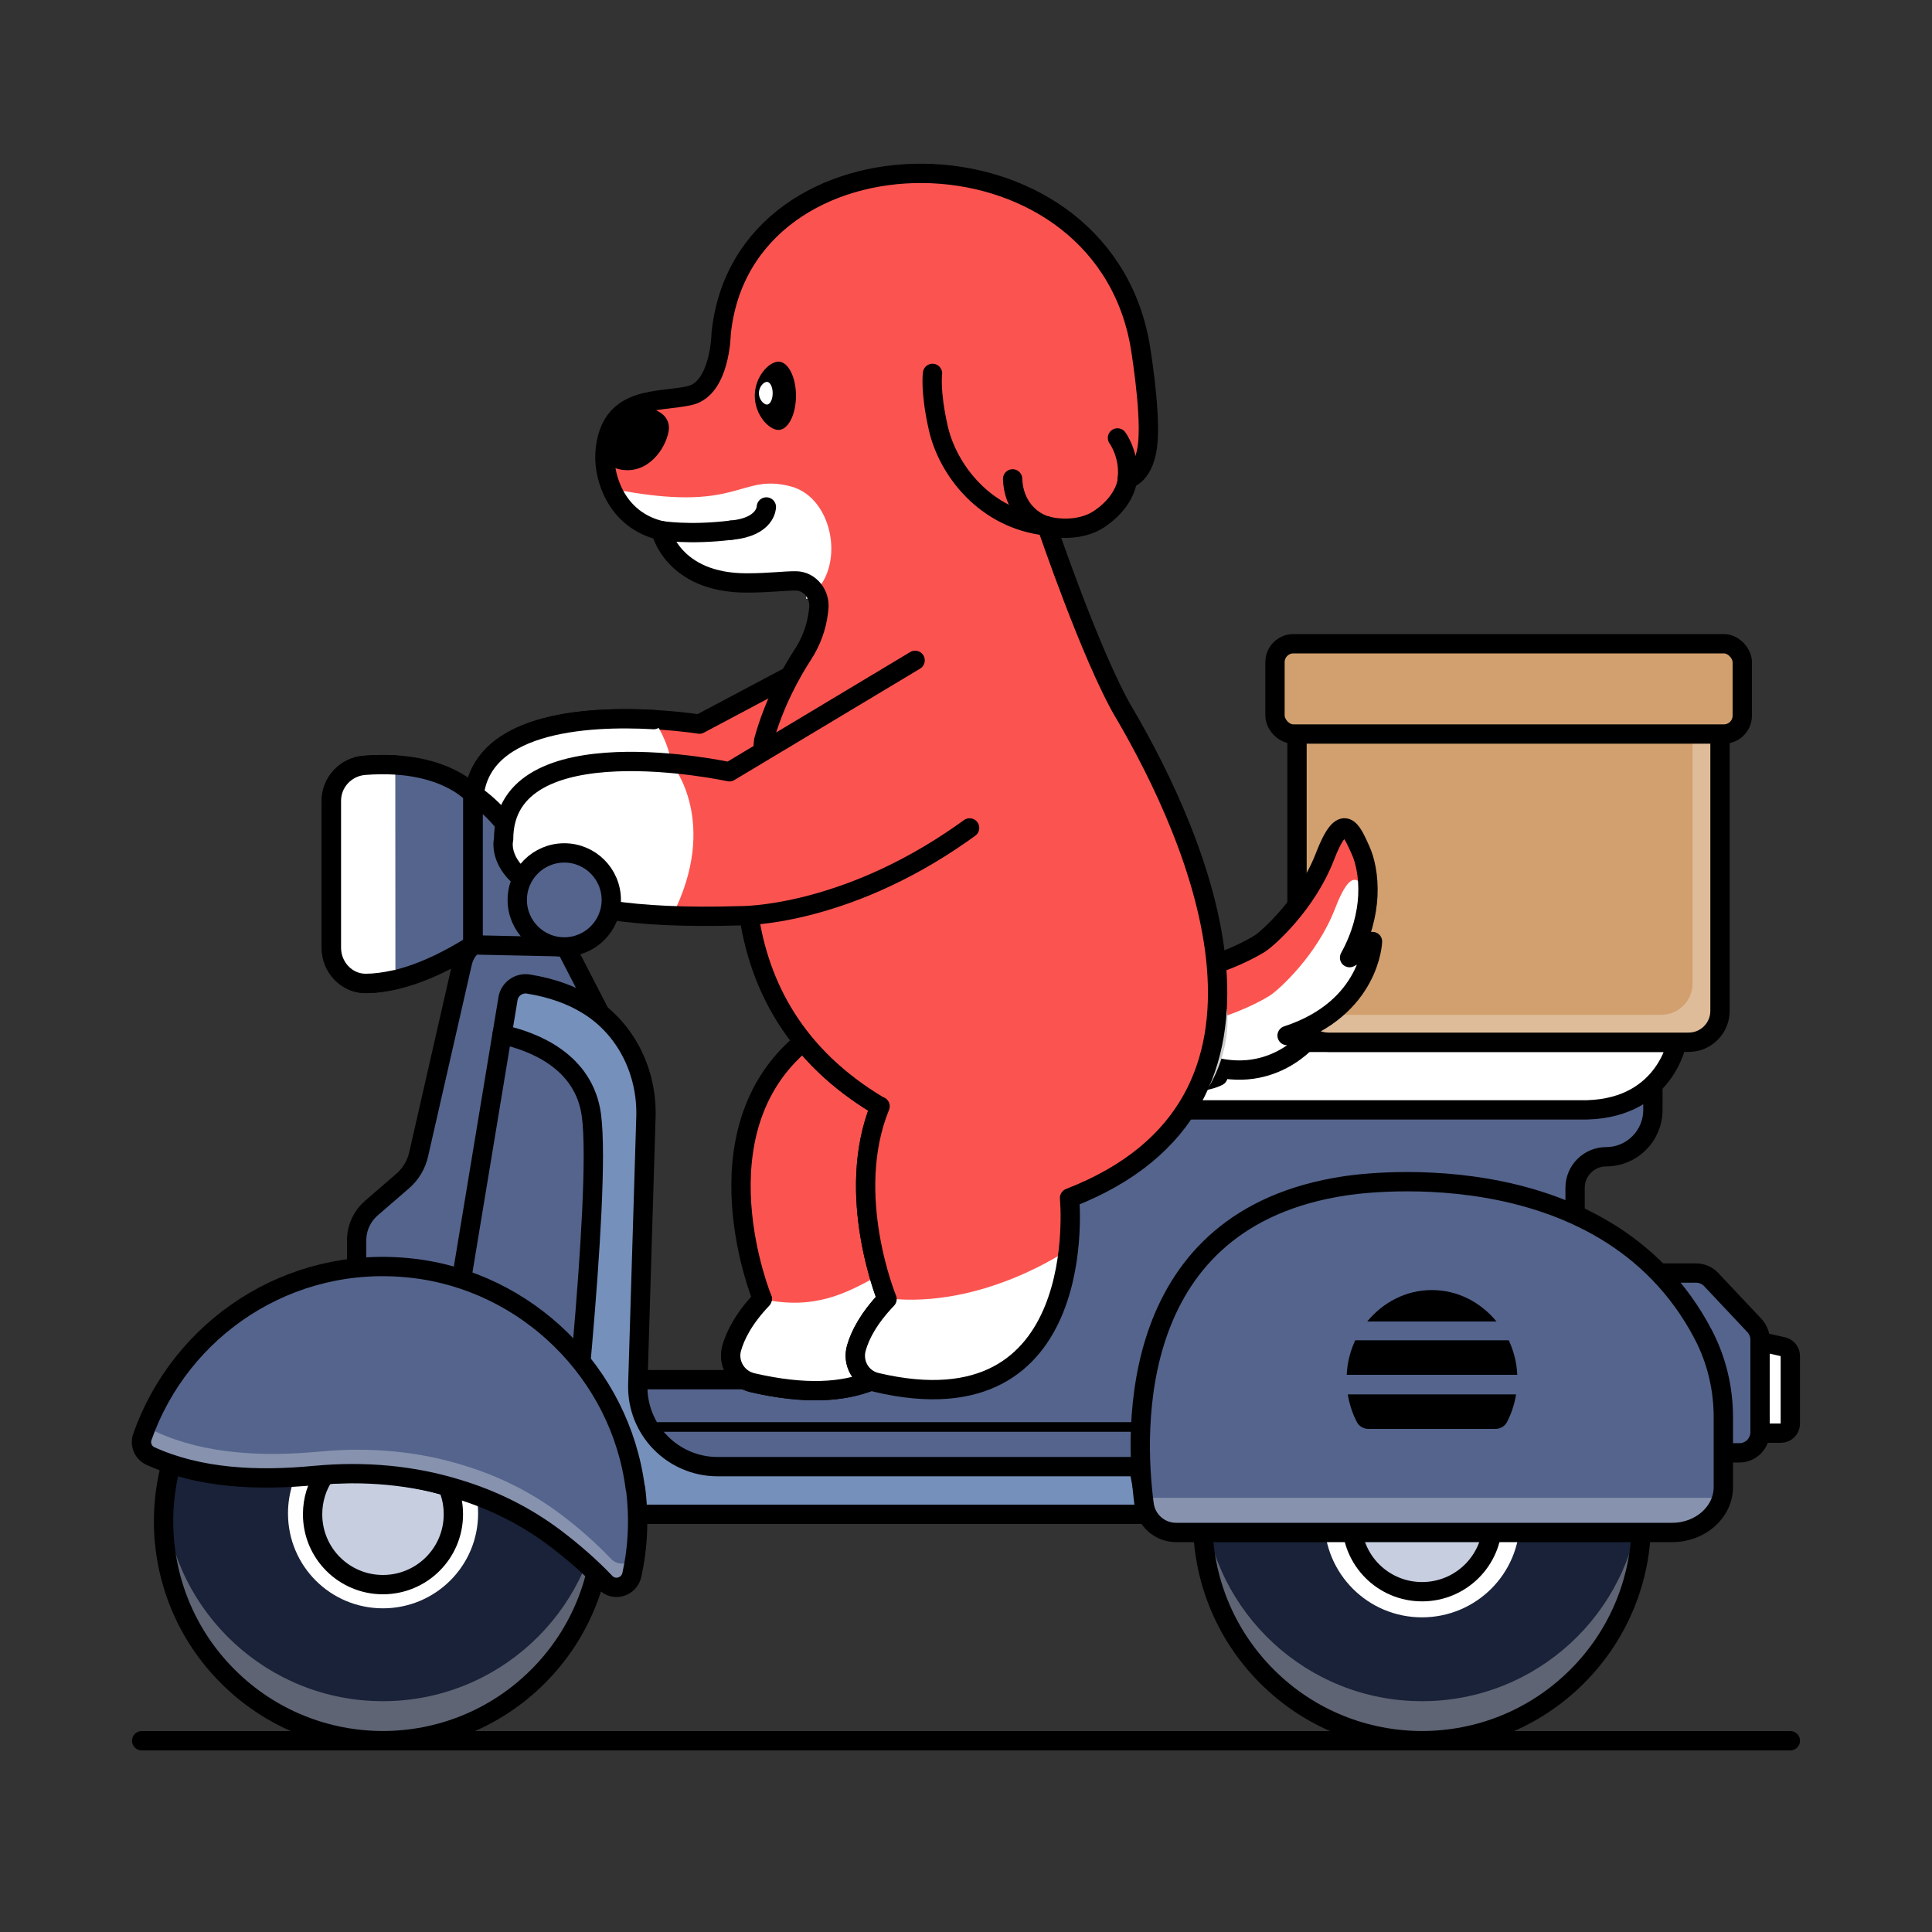 <svg viewBox="0 0 150 150" xmlns="http://www.w3.org/2000/svg" data-name="Layer 1" id="Layer_1">
  <rect x="0" y="0" width="150" height="150" fill="#333333" stroke="none"/>
  <defs>
    <style>
      .cls-1, .cls-2, .cls-3 {
        fill: #fff;
      }

      .cls-4, .cls-5 {
        fill: #d1a06e;
      }

      .cls-6, .cls-7 {
        fill: #fb5450;
      }

      .cls-2 {
        opacity: .3;
      }

      .cls-8, .cls-3, .cls-7, .cls-9, .cls-10, .cls-11, .cls-12, .cls-5 {
        stroke: #000;
        stroke-linecap: round;
        stroke-linejoin: round;
      }

      .cls-8, .cls-3, .cls-7, .cls-9, .cls-10, .cls-11, .cls-5 {
        stroke-width: 1.5px;
      }

      .cls-8, .cls-13, .cls-12 {
        fill: #54648c;
      }

      .cls-14 {
        fill: #192238;
      }

      .cls-9 {
        fill: #c6cee0;
      }

      .cls-10 {
        fill: none;
      }

      .cls-11 {
        fill: #7590ba;
      }

      .cls-15 {
        fill: #cecece;
      }

      .cls-12 {
        stroke-width: .75px;
      }
    </style>
  </defs>
  <line y2="135.15" x2="139" y1="135.15" x1="11" class="cls-10"></line>
  <path d="m136.16,104.05l2.27.51c.33.08.57.37.57.71v5.27c0,.4-.33.73-.73.73h-2.57" class="cls-3"></path>
  <path d="m128.38,98.84h3.31c.44,0,.87.18,1.17.51l3.35,3.56c.28.3.44.69.44,1.1v7.18c0,.89-.72,1.61-1.61,1.61h-2.7" class="cls-8"></path>
  <path d="m42.42,72.77h-4.06c-1.18,0-2.19.81-2.46,1.96l-3.4,14.91c-.18.79-.61,1.51-1.22,2.04l-2.45,2.12c-.72.63-1.14,1.53-1.14,2.49v5.45l18.12,12.16.91-34.95-2.66-5.16c-.32-.62-.96-1.01-1.65-1.01Z" class="cls-8"></path>
  <path d="m128.33,84.09v2.09c0,2-1.62,3.63-3.63,3.63h0c-1.33,0-2.41,1.08-2.41,2.41v25.34H45.81v-10.44h28.15l13.7-23.03h40.66Z" class="cls-8"></path>
  <path d="m39.44,77.54c.12-.75.84-1.26,1.58-1.14,1.87.3,3.37.87,4.55,1.59,3.02,1.81,4.69,5.23,4.58,8.74l-.63,20.75c-.11,3.5,2.7,6.39,6.2,6.39h32.68l.69,3.7h-45.18s2.82-24.82,2.01-30.96c-.56-4.26-4.55-5.77-6.94-6.29l.46-2.77Z" class="cls-11"></path>
  <line y2="106.41" x2="34.66" y1="80.31" x1="38.98" class="cls-10"></line>
  <g>
    <path d="m92.56,86.17h30.06c6.61.16,7.57-5.24,7.57-5.24h-40.7l3.07,5.24Z" class="cls-3"></path>
    <path d="m67.67,107.2c-2.19.89-5.16,1.1-9.25.15-1.21-.28-1.93-1.5-1.6-2.68.29-1.01.94-2.3,2.37-3.81,0,0-5.35-12.95,3.17-19.98,1.48,1.82,3.39,3.5,5.84,4.96l.14.05c-2.81,6.87.53,14.97.53,14.97-1.43,1.5-2.09,2.81-2.38,3.81-.29,1.03.25,2.1,1.18,2.53Z" class="cls-7"></path>
    <path d="m68.86,100.86s-.29-.7-.62-1.85c-2.47,1.36-4.94,2.74-9.06,1.85-1.43,1.5-2.08,2.8-2.37,3.81-.33,1.17.39,2.4,1.6,2.68,4.09.95,7.06.74,9.25-.15-.94-.43-1.47-1.49-1.18-2.53.29-1,.95-2.3,2.38-3.81Z" class="cls-1"></path>
    <path d="m59.18,100.86c-1.43,1.5-2.08,2.8-2.37,3.81-.33,1.17.39,2.4,1.6,2.68,4.09.95,7.06.74,9.25-.15-.94-.43-1.47-1.49-1.18-2.53.29-1,.95-2.3,2.38-3.81,0,0-.29-.7-.62-1.85" class="cls-10"></path>
    <path d="m61.36,52.47l-7.06,3.75s-17.54-2.82-17.54,6.24c0,0-.53,1.97,2.28,3.65,21.12,1.11,24.73-5.02,22.32-13.64Z" class="cls-7"></path>
    <path d="m50.75,55.87c-5.13-.29-13.98.15-13.98,6.59,0,0-.53,1.97,2.28,3.65,4.74.25,8.6.13,11.7-.3.8-3.03,2.79-5.64,0-9.94Z" class="cls-1"></path>
    <path d="m50.75,55.87c-5.13-.29-13.98.15-13.98,6.59,0,0-.53,1.97,2.28,3.65,4.74.25,8.6.13,11.7-.3" class="cls-10"></path>
    <path d="m43.68,73.51l-6.96-.15s-.03.02-.04.02v-11.78l.04.04c3.53,2.39,5.41,6.91,6.96,11.86Z" class="cls-8"></path>
    <path d="m36.72,61.65v11.72c-3.77,2.38-6.52,2.98-8.33,2.99-1.48.01-2.67-1.27-2.67-2.76v-11.42c0-1.44,1.12-2.64,2.56-2.75,6.08-.52,8.44,2.23,8.44,2.23Z" class="cls-8"></path>
    <path d="m30.69,59.39c-.73-.04-1.52-.04-2.4.03-1.44.12-2.56,1.31-2.56,2.75v11.42c0,1.49,1.18,2.77,2.67,2.76.64,0,1.41-.09,2.3-.29" class="cls-3"></path>
    <path d="m100.7,55.32v23.17c0,1.34,1.09,2.43,2.43,2.43h27.98c1.34,0,2.43-1.09,2.43-2.43v-23.17h-32.85Z" class="cls-4"></path>
    <path d="m133.55,55.32v23.17c0,1.34-1.09,2.43-2.43,2.43h-27.98c-.95,0-1.78-.54-2.18-1.34.33.18.7-.79,1.1-.79h26.92c1.34,0,2.43-1.09,2.43-2.43v-21.04h2.13Z" class="cls-2"></path>
    <path d="m100.7,55.32v23.17c0,1.34,1.09,2.43,2.43,2.43h27.98c1.34,0,2.43-1.09,2.43-2.43v-23.17h-32.85Z" class="cls-10"></path>
    <rect ry="1.43" rx="1.43" height="7.01" width="36.28" y="49.98" x="98.99" class="cls-5"></rect>
    <g>
      <path d="m99.94,80.4c.11.02.96.1,1.86.07,0,0-3.13,4.12-8.65,2.01,0,0,.66.72,1.43,1.08,0,0-3.13,1.73-7.66-1.67,0,0,.45.95.81,1.24,0,0-2.36.32-4.91-2.74,0,0-7.47-2.23-7.51-2.28-.03-.06-1.18-.5-1.68-1.84,0,0,0-.02,0-.02-.03-.1-.07-.2-.09-.31-.04-.18-.06-.38-.05-.6.02-.27.08-.57.17-.87.47-1.57,1.7-3.34,1.7-3.34,0,0,2.63,2.98,9.4,4.45,6.76,1.47,12.63-2,13.18-2.4.55-.39,3.5-2.97,4.93-6.66,1.42-3.69,2.07-2.06,2.76-.54.36.78.65,2.03.58,3.56-.07,1.41-.46,3.07-1.42,4.81,0,0,1.28-.66,1.78-1.25,0,0-.16,5.19-6.63,7.3Z" class="cls-6"></path>
      <path d="m99.94,80.4c.11.02.96.1,1.86.07,0,0-3.13,4.12-8.65,2.01,0,0,.66.72,1.43,1.08,0,0-3.13,1.73-7.66-1.67,0,0,.45.95.81,1.24,0,0-2.36.32-4.91-2.74,0,0-7.47-2.23-7.51-2.28-.03-.06-1.18-.5-1.68-1.84,0,0,0-.02,0-.02-.05-.32-.1-.63-.14-.9-.1-.66-.16-1.1-.16-1.1,0,0,.12.08.33.23,1.28.85,6.1,3.87,11.88,5.13,6.76,1.47,12.63-2,13.18-2.4.55-.39,3.5-2.97,4.93-6.66,1.27-3.31,1.93-2.34,2.55-1-.07,1.41-.46,3.07-1.42,4.81,0,0,1.28-.66,1.78-1.25,0,0-.16,5.19-6.63,7.3Z" class="cls-1"></path>
      <path d="m85.13,75.65c6.6,1.26,12.26-2.08,12.8-2.47.55-.39,3.5-2.97,4.93-6.66,1.42-3.69,2.07-2.06,2.76-.54.36.78.65,2.03.58,3.56-.07,1.41-.46,3.07-1.42,4.81,0,0,1.28-.66,1.78-1.25,0,0-.16,5.19-6.63,7.3.11.02.96.1,1.86.07,0,0-3.13,4.12-8.65,2.01,0,0,.66.72,1.43,1.08,0,0-3.13,1.73-7.66-1.67,0,0,.45.95.81,1.24,0,0-1.64.22-3.66-1.47" class="cls-10"></path>
    </g>
    <path d="m95.26,78.33c.69,7.1-6.92,13.17-13.41,14.1,1.42-1.03,2.77-2,4.07-3.01,3.81-3.09,7.58-6.35,9.34-11.09h0Z" class="cls-15"></path>
    <path d="m68.86,100.86c-1.43,1.51-2.09,2.8-2.38,3.81-.33,1.18.4,2.4,1.59,2.68,11.19,2.62,14.22-5.75,14.93-10.87-1.76,2.6-10.83,5.08-14.14,4.39Z" class="cls-1"></path>
    <line y2="61.65" x2="36.72" y1="73.37" x1="36.72" class="cls-10"></line>
    <circle transform="translate(-74.81 55.62) rotate(-45)" r="17.03" cy="118.11" cx="29.73" class="cls-14"></circle>
    <path d="m46.77,118.11c0,9.41-7.63,17.04-17.04,17.04s-17.04-7.63-17.04-17.04c0-.52.02-1.03.07-1.53.78,8.69,8.08,15.5,16.96,15.5s16.19-6.81,16.96-15.5c.05.5.07,1.01.07,1.53Z" class="cls-2"></path>
    <circle transform="translate(-74.81 55.62) rotate(-45)" r="17.03" cy="118.11" cx="29.73" class="cls-10"></circle>
    <path d="m37.12,117.5c0,4.08-3.31,7.37-7.39,7.37s-7.37-3.29-7.37-7.37c0-1.54.47-2.97,1.27-4.15h.05c4.35-.42,8.74-.03,12.85,1.24.39.88.59,1.88.59,2.91Z" class="cls-1"></path>
    <circle r="17.03" cy="118.11" cx="110.41" class="cls-14"></circle>
    <path d="m127.45,118.11c0,9.41-7.63,17.04-17.04,17.04s-17.04-7.63-17.04-17.04c0-.52.02-1.03.07-1.53.78,8.69,8.08,15.5,16.96,15.5s16.19-6.81,16.96-15.5c.05.5.07,1.01.07,1.53Z" class="cls-2"></path>
    <circle transform="translate(-51.18 112.67) rotate(-45)" r="17.03" cy="118.11" cx="110.41" class="cls-10"></circle>
    <path d="m118,117.99c0,4.2-3.4,7.58-7.6,7.58s-7.58-3.39-7.58-7.58c0-1.59.48-3.06,1.3-4.26h.05c4.48-.43,8.99-.03,13.21,1.27.4.91.61,1.93.61,2.99Z" class="cls-1"></path>
  </g>
  <path d="m68.19,85.83l.14.06c.91-2.24,2.48-4.35,5.03-6.01" class="cls-10"></path>
  <line y2="110.79" x2="50.34" y1="110.79" x1="88.4" class="cls-12"></line>
  <path d="m35.2,117.57c0,3.02-2.45,5.46-5.47,5.46s-5.46-2.44-5.46-5.46c0-1.14.34-2.2.94-3.07h.04c3.22-.31,6.47-.02,9.51.92.29.65.44,1.39.44,2.15Z" class="cls-9"></path>
  <path d="m49.34,115.53c.3,2.33.19,4.6-.28,6.73-.21.97-1.39,1.32-2.07.6-1.19-1.25-2.52-2.4-3.92-3.46-2.29-1.72-4.83-2.97-7.51-3.78-3.54-1.1-7.3-1.42-11.05-1.07h-.04c-4.48.44-9.01.22-12.8-1.51-.55-.25-.82-.9-.62-1.47,2.93-8.37,11.34-14.18,20.92-13.11,8.94.99,16.21,8.15,17.35,17.07Z" class="cls-1"></path>
  <path d="m49.34,115.53c.3,2.33.19,4.6-.28,6.73-.21.97-1.39,1.32-2.07.6-1.19-1.25-2.52-2.4-3.92-3.46-2.29-1.72-4.83-2.97-7.51-3.78-3.54-1.1-7.3-1.42-11.05-1.07h-.04c-4.48.44-9.01.22-12.8-1.51-.55-.25-.82-.9-.62-1.47,2.93-8.37,11.34-14.18,20.92-13.11,8.94.99,16.21,8.15,17.35,17.07Z" class="cls-13"></path>
  <path d="m49.31,120.85c-.06.47-.15.94-.25,1.41-.21.97-1.39,1.32-2.07.61-1.19-1.25-2.52-2.41-3.93-3.47-2.28-1.72-4.83-2.97-7.5-3.78-3.54-1.1-7.31-1.43-11.05-1.08h-.03c-4.48.44-9.02.22-12.8-1.52-.54-.25-.81-.9-.62-1.46.13-.38.28-.76.43-1.12.11.31.32.59.64.73,3.79,1.74,8.31,1.95,12.79,1.52h.04c3.75-.35,7.5-.02,11.04,1.08,2.68.81,5.22,2.06,7.51,3.78,1.41,1.06,2.73,2.22,3.92,3.47.57.59,1.47.45,1.88-.16Z" class="cls-2"></path>
  <path d="m49.34,115.53c.3,2.33.19,4.6-.28,6.73-.21.97-1.39,1.32-2.07.6-1.19-1.25-2.52-2.4-3.92-3.46-2.29-1.72-4.83-2.97-7.51-3.78-3.54-1.1-7.3-1.42-11.05-1.07h-.04c-4.48.44-9.01.22-12.8-1.51-.55-.25-.82-.9-.62-1.47,2.93-8.37,11.34-14.18,20.92-13.11,8.94.99,16.21,8.15,17.35,17.07Z" class="cls-10"></path>
  <path d="m115.88,118.12c0,3.02-2.45,5.46-5.47,5.46s-5.46-2.44-5.46-5.46c0-1.14.34-2.2.94-3.07h.04c3.22-.31,6.47-.02,9.51.92.29.65.44,1.39.44,2.15Z" class="cls-9"></path>
  <path d="m91.31,118.98c-1.25,0-2.31-.92-2.48-2.17-.78-5.94-1.3-22.21,15.59-24.74,0,0,20.02-3.36,27.82,11.54,1.05,2.01,1.56,4.21,1.56,6.43v5.41c0,1.95-1.78,3.53-3.97,3.53h-38.53Z" class="cls-13"></path>
  <path d="m88.77,116.29c.02.18.04.36.06.53.16,1.24,1.22,2.17,2.47,2.17h38.53c1.87,0,3.43-1.15,3.85-2.7h-44.92Z" class="cls-2"></path>
  <path d="m91.31,118.98c-1.25,0-2.31-.92-2.48-2.17-.78-5.94-1.3-22.21,15.59-24.74,0,0,20.02-3.36,27.82,11.54,1.05,2.01,1.56,4.21,1.56,6.43v5.41c0,1.95-1.78,3.53-3.97,3.53h-38.53Z" class="cls-10"></path>
  <g>
    <path d="m105.22,104.06c-.38.82-.62,1.72-.66,2.68h13.24c-.04-.96-.28-1.86-.66-2.68h-11.92Z"></path>
    <path d="m116.19,102.6c-1.22-1.48-3-2.44-5.02-2.44s-3.8.96-5.02,2.44h10.03Z"></path>
    <path d="m104.64,108.26c.13.77.37,1.51.72,2.17.17.32.52.51.89.51h9.85c.36,0,.72-.19.89-.51.35-.66.59-1.4.72-2.17h-13.06Z"></path>
  </g>
  <g>
    <path d="m63.32,49.44l.41-3.44h-.01c-.5-.55-1.2-.88-1.93-.89-.89-.01-2.06.16-3.83.16-5.74,0-6.65-4.07-6.65-4.07-1.17-.17-2.77-.51-3.75-3.07h0c-.46-1.04-.7-2.18-.55-3.36.52-4.12,4.19-3.51,6.55-4.06,2.37-.55,2.43-4.8,2.43-4.8,1.67-16.59,29.23-16.86,32.5.75,0,0,.84,4.88.64,7.58-.2,2.71-1.6,2.94-1.6,2.94,0,0-.04,1.59-2.06,3.03-1.82,1.29-4.19.63-4.19.63,0,0,3.44,10.14,5.98,14.48,5.74,9.8,14.84,30.31-4.22,37.7,0,0,1.79,18.28-15,14.32-1.19-.28-1.88-1.49-1.55-2.66.28-1.01.94-2.3,2.38-3.81,0,0-3.35-8.1-.54-14.97l-.14-.06c-6.46-3.87-9.22-9.28-10.04-14.76l1.14-13.56c.8-2.92,2.14-5.3,3.05-6.7.65-1,1.07-2.12,1.21-3.3l.18-1.54-.4,3.46Z" class="cls-6"></path>
    <path d="m68.84,100.8c.02.05.03.07.03.07-1.44,1.51-2.1,2.8-2.38,3.81-.33,1.17.36,2.38,1.55,2.66,11.64,2.75,14.35-5.2,14.92-10.33,0,0-6.66,4.66-14.12,3.79Z" class="cls-1"></path>
    <path d="m62.87,46.3c-.09.06.89.13.8.18,0,0-1.08.02-1.09,0l.06-.5c-.5-.54-.12-.87-.86-.88-.88,0-2.05.12-3.83.16-5.57.14-6.66-4.07-6.66-4.07-.94-.11-2.3-.35-3.74-3.07h0c-.03-.07-.05-.12-.07-.18,9.99,2.01,9.84-1.23,13.9-.18,3.39.87,4.32,6.48,1.49,8.53Z" class="cls-1"></path>
    <path d="m86.76,34s.98,1.33.76,3.18" class="cls-10"></path>
    <path d="m78.62,37.18c.06,2.02,1.34,3.29,2.66,3.66" class="cls-10"></path>
    <path d="m81.28,40.84c-4.83-.53-7.7-4.39-8.43-7.6-.65-2.87-.45-4.25-.45-4.25" class="cls-10"></path>
    <path d="m51.09,31.93s-1.76-.97-3.32,0-1.8,4.06.34,4.51,3.55-1.54,3.8-2.95c.2-1.13-.83-1.56-.83-1.56Z"></path>
    <path d="m61.8,30.73c0,1.46-.61,2.65-1.36,2.65s-1.84-1.18-1.84-2.65,1.09-2.65,1.84-2.65,1.36,1.18,1.36,2.65Z"></path>
    <path d="m59.99,30.53c0,.49-.2.88-.45.88s-.62-.4-.62-.88.36-.88.62-.88.45.4.45.88Z" class="cls-1"></path>
    <path d="m87.26,55.32c-2.54-4.34-5.98-14.48-5.98-14.48,0,0,2.37.67,4.19-.63,2.03-1.44,2.06-3.03,2.06-3.03,0,0,1.39-.22,1.6-2.94.2-2.7-.64-7.58-.64-7.58-3.26-17.61-30.83-17.34-32.5-.75,0,0-.06,4.25-2.43,4.8-2.36.55-6.03-.06-6.55,4.06-.15,1.18.08,2.32.55,3.35h0c.81,1.75,2.23,2.72,3.75,3.07,0,0,.88,4.07,6.65,4.07,1.78,0,2.95-.17,3.83-.16,0,0,.01,0,.02,0,1.09.02,1.89,1.07,1.76,2.16l-.03.26c-.14,1.18-.56,2.3-1.2,3.29-.91,1.4-2.25,3.78-3.05,6.7l-1.14,13.56c.82,5.48,3.58,10.89,10.04,14.76l.14.06c-2.81,6.87.54,14.97.54,14.97-1.44,1.51-2.1,2.8-2.38,3.81-.33,1.17.36,2.38,1.55,2.66,16.79,3.96,15-14.32,15-14.32,19.06-7.39,9.96-27.9,4.22-37.7Z" class="cls-10"></path>
    <path d="m51.3,41.19s2.16.38,5.49-.03" class="cls-10"></path>
    <path d="m75.28,64.28c-.19.14-.4.29-.59.42-9.34,6.55-17.25,6.4-17.25,6.4-4.27.13-7.55-.05-10.06-.43l-.37-.13-6.46-2.3c-1.87-1.53-1.45-3.08-1.45-3.08,0-9.06,17.53-5.24,17.53-5.24l14.42-8.65" class="cls-6"></path>
    <path d="m52.19,71.1c-1.85-.07-3.45-.21-4.81-.42l-.37-.13-6.46-2.3c-1.87-1.54-1.45-3.08-1.45-3.08,0-6.02,7.74-6.36,12.93-5.91.1.06.16.1.16.1,0,0,3.71,4.44,0,11.74Z" class="cls-6"></path>
    <path d="m52.19,71.1c-1.85-.07-3.45-.21-4.81-.42l-.37-.13-6.46-2.3c-1.87-1.54-1.45-3.08-1.45-3.08,0-6.02,7.74-6.36,12.93-5.91.1.06.16.1.16.1,0,0,3.71,4.44,0,11.74Z" class="cls-1"></path>
    <path d="m75.28,64.28c-.19.14-.4.29-.59.42-9.34,6.55-17.25,6.4-17.25,6.4-4.27.13-7.55-.05-10.06-.43l-.37-.13-6.46-2.3c-1.87-1.53-1.45-3.08-1.45-3.08,0-9.06,17.53-5.24,17.53-5.24l14.42-8.65" class="cls-10"></path>
  </g>
  <circle r="3.65" cy="69.87" cx="43.81" class="cls-8"></circle>
  <path d="m59.5,39.36s0,1.55-2.71,1.8" class="cls-10"></path>
</svg>